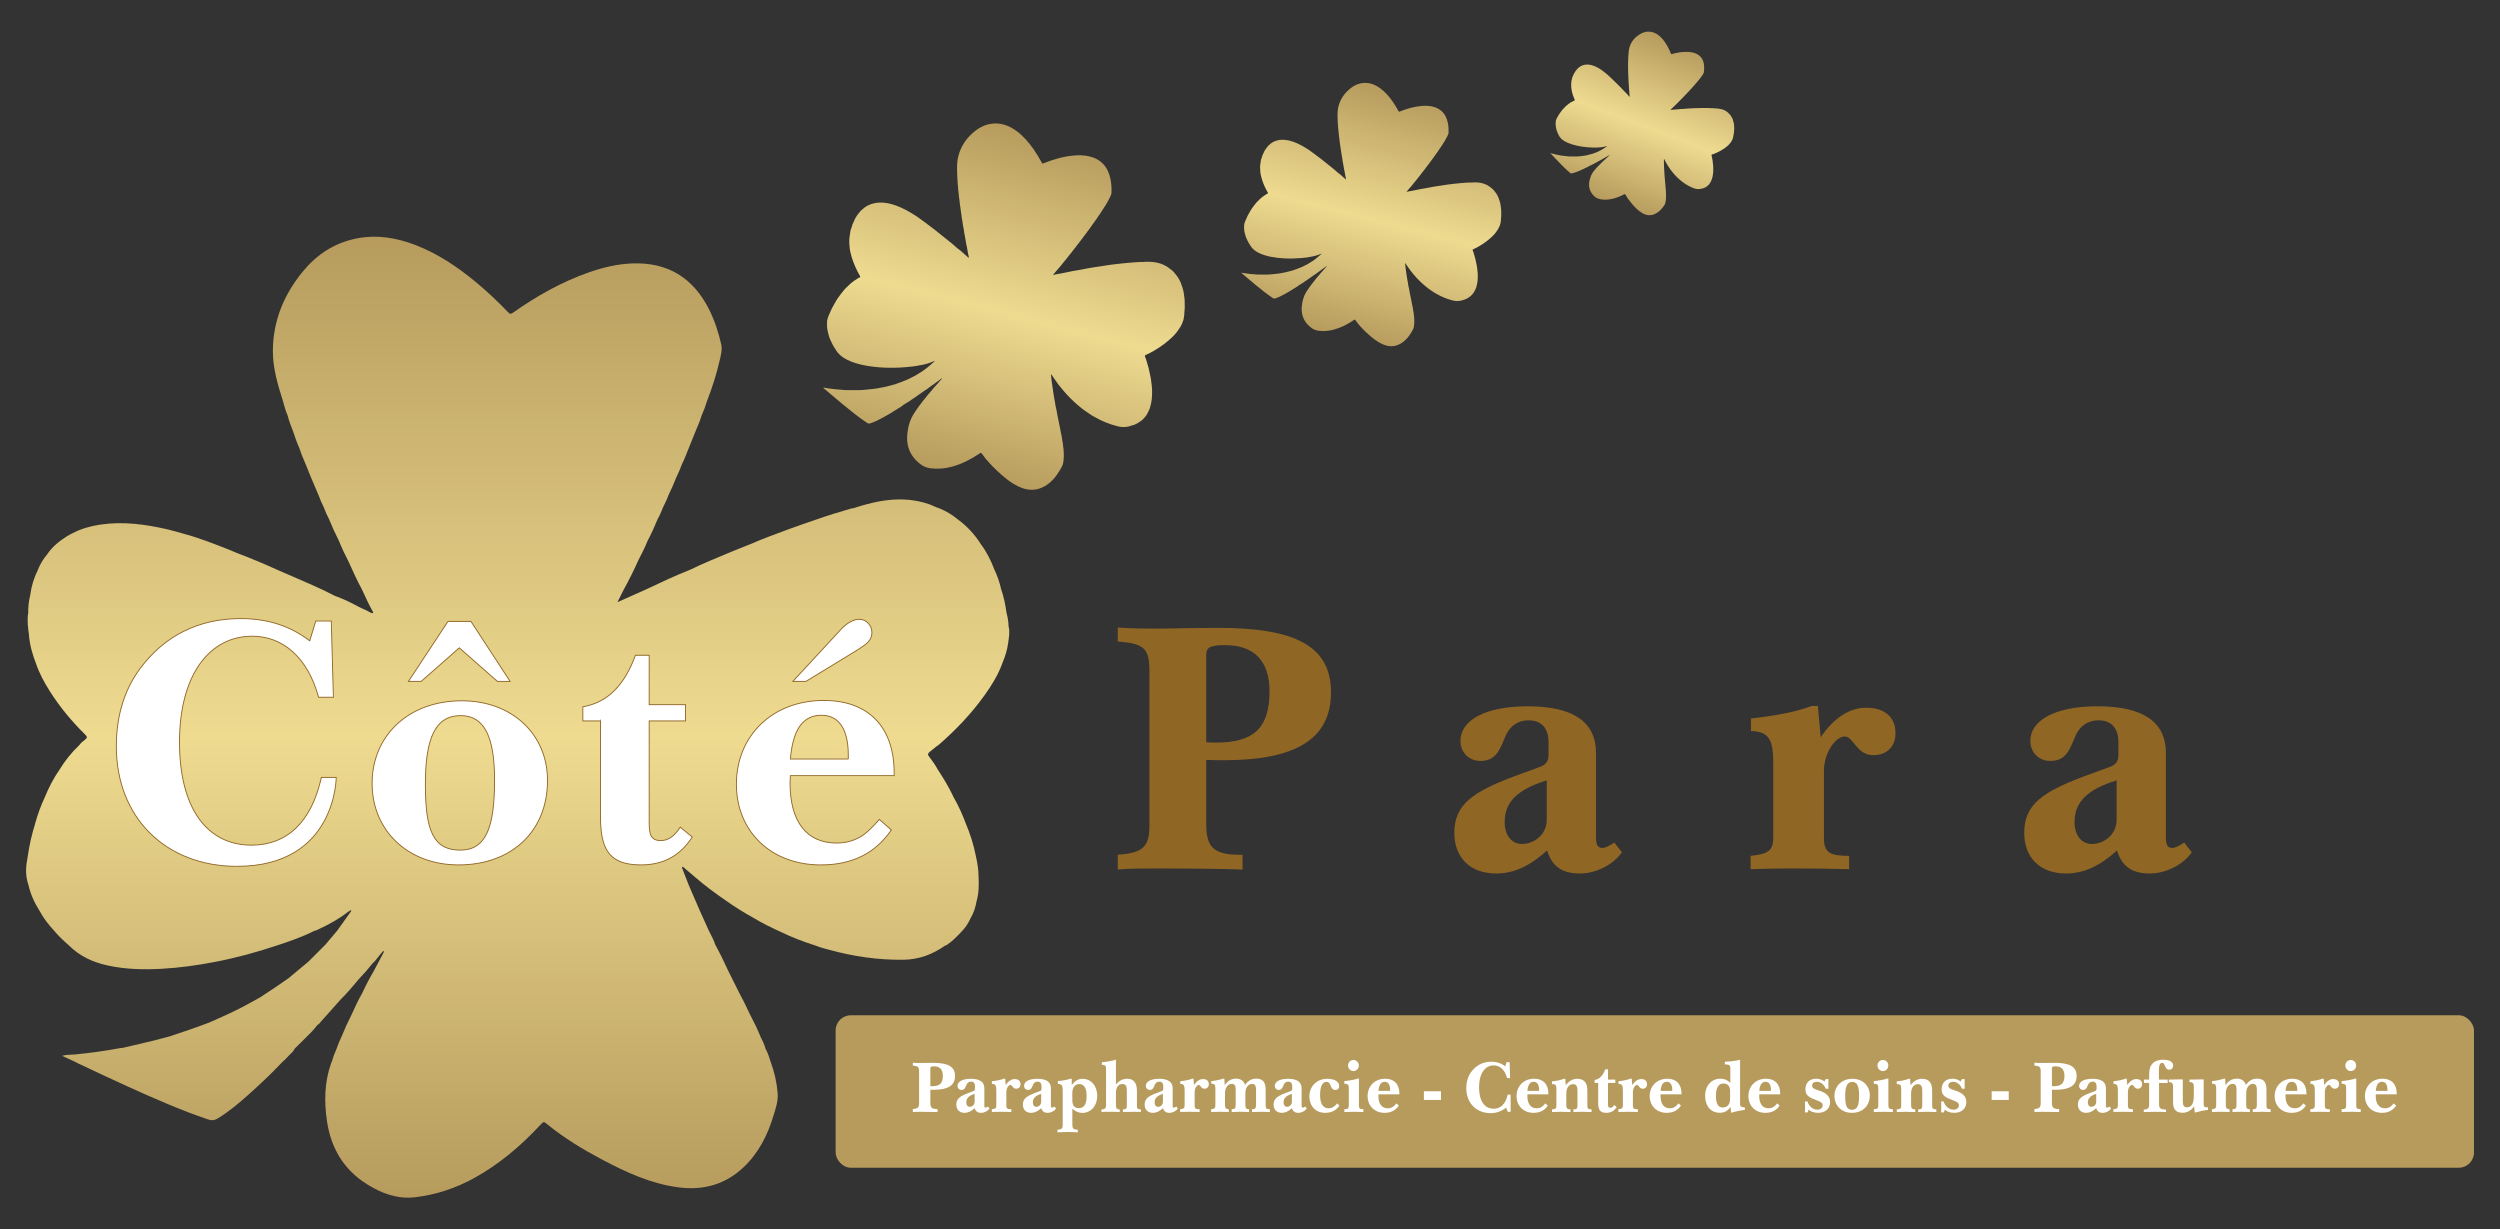 <?xml version="1.0" encoding="UTF-8"?> <svg xmlns="http://www.w3.org/2000/svg" xmlns:xlink="http://www.w3.org/1999/xlink" id="Layer_1" version="1.1" viewBox="0 0 1920 944"><rect x="0" y="0" width="1920" height="944" fill="#333333" stroke="none"/><!-- Generator: Adobe Illustrator 29.0.1, SVG Export Plug-In . SVG Version: 2.1.0 Build 192) --><defs><style> .st0 { fill: url(#Dégradé_sans_nom_281); } .st1 { fill: url(#Dégradé_sans_nom_282); } .st2 { fill: url(#Dégradé_sans_nom_283); } .st3 { fill: url(#Dégradé_sans_nom_112); } .st4, .st5 { fill: #fff; } .st5 { stroke: #906625; stroke-miterlimit: 10; stroke-width: .7px; } .st6 { fill: url(#Dégradé_sans_nom_28); } .st7 { fill: #906625; } </style><linearGradient id="Dégradé_sans_nom_28" data-name="Dégradé sans nom 28" x1="397.55" y1="919.72" x2="397.55" y2="181.78" gradientUnits="userSpaceOnUse"><stop offset="0" stop-color="#b69b5d"></stop><stop offset=".48" stop-color="#eedb90"></stop><stop offset="1" stop-color="#b69b5d"></stop></linearGradient><linearGradient id="Dégradé_sans_nom_281" data-name="Dégradé sans nom 28" x1="714.22" y1="388.84" x2="714.22" y2="95.63" gradientTransform="translate(217.88 -135.75) rotate(14.26) scale(.88 .92)" xlink:href="#Dégradé_sans_nom_28"></linearGradient><linearGradient id="Dégradé_sans_nom_282" data-name="Dégradé sans nom 28" x1="1002.79" y1="197.84" x2="1002.79" y2="-12.94" gradientTransform="translate(217.88 -135.75) rotate(14.26) scale(.88 .92)" xlink:href="#Dégradé_sans_nom_28"></linearGradient><linearGradient id="Dégradé_sans_nom_283" data-name="Dégradé sans nom 28" x1="1163.32" y1="14.04" x2="1163.32" y2="-132.07" gradientTransform="translate(283.04 -215.41) rotate(20.56) scale(.88 .92)" xlink:href="#Dégradé_sans_nom_28"></linearGradient><radialGradient id="Dégradé_sans_nom_112" data-name="Dégradé sans nom 112" cx="1270.87" cy="838.28" fx="1270.87" fy="838.28" r="446.78" gradientUnits="userSpaceOnUse"><stop offset="0" stop-color="#b69b5d"></stop><stop offset="1" stop-color="#b69b5d"></stop></radialGradient></defs><g><path class="st7" d="M858.46,656.46c19.33-1.38,24.3-6.08,24.3-22.37v-118.74c0-17.12-3.87-21.26-24.3-22.64v-10.77c11.32.83,21.54.83,30.1.83,11.6,0,27.34-.55,47.49-.55,58.27,0,86.15,13.81,86.15,49.43s-26.51,52.19-82.29,52.19c-4.14,0-8.84,0-13.53-.27v49.15c0,17.95,5.52,23.75,26.23,23.75h1.66v11.32c-16.57-.55-37.55-.83-63.51-.83-12.7,0-23.47,0-32.31.83v-11.32ZM933.85,570.31c29.27,0,41.14-11.32,41.14-39.49,0-23.19-11.87-35.35-33.96-35.35-11.05,0-14.64,1.38-14.64,7.46v67.1c2.49.28,4.97.28,7.46.28Z"></path><path class="st7" d="M1148.96,670.82c-19.88,0-32.03-12.15-32.03-31.2,0-21.82,14.36-31.48,45.84-43.35l19.61-7.18c4.69-1.66,6.9-4.14,6.9-9.39v-9.39c0-11.32-5.52-17.12-15.46-17.12-7.73,0-13.81,4.14-17.12,11.05-4.42,9.66-6.63,20.16-19.61,20.16-8.84,0-15.46-6.35-15.46-15.46,0-15.46,18.5-26.51,51.64-26.51,34.79,0,52.47,11.87,52.47,35.9v65.17c0,5.53,1.38,7.73,4.97,7.73,1.93,0,4.97-1.38,9.11-4.14l5.8,7.46c-6.9,9.94-20.44,16.29-32.03,16.29-13.81,0-21.54-5.25-25.4-17.67-13.25,11.87-25.4,17.67-39.21,17.67ZM1187.9,599.3c-22.09,6.9-32.31,16.29-32.31,32.03,0,10.49,5.52,16.84,13.25,16.84,9.39,0,19.05-7.18,19.05-18.51v-30.37Z"></path><path class="st7" d="M1344.46,657.29c13.53-1.38,17.4-3.86,17.4-14.36v-56.33c0-17.95-2.76-24.85-17.12-25.13v-9.66c19.61-2.21,35.35-5.25,46.67-9.66h4.69l2.21,24.02c10.22-15.18,22.64-22.64,34.79-22.64,14.36,0,22.64,7.18,22.64,19.61,0,10.22-6.63,16.84-17.12,16.84-12.7,0-15.19-14.36-21.81-14.36-7.18,0-16.02,12.71-16.02,26.23v51.92c0,11.32,4.97,13.53,19.33,13.53v10.22c-12.7-.28-25.96-.55-39.21-.55-8.28,0-20.16,0-36.45.55v-10.22Z"></path><path class="st7" d="M1586.63,670.82c-19.88,0-32.03-12.15-32.03-31.2,0-21.82,14.36-31.48,45.84-43.35l19.61-7.18c4.69-1.66,6.9-4.14,6.9-9.39v-9.39c0-11.32-5.52-17.12-15.46-17.12-7.73,0-13.81,4.14-17.12,11.05-4.42,9.66-6.63,20.16-19.61,20.16-8.84,0-15.46-6.35-15.46-15.46,0-15.46,18.5-26.51,51.64-26.51,34.79,0,52.47,11.87,52.47,35.9v65.17c0,5.53,1.38,7.73,4.97,7.73,1.93,0,4.97-1.38,9.11-4.14l5.8,7.46c-6.9,9.94-20.44,16.29-32.03,16.29-13.81,0-21.54-5.25-25.4-17.67-13.25,11.87-25.4,17.67-39.21,17.67ZM1625.57,599.3c-22.09,6.9-32.31,16.29-32.31,32.03,0,10.49,5.52,16.84,13.25,16.84,9.39,0,19.05-7.18,19.05-18.51v-30.37Z"></path></g><path class="st6" d="M774.56,480.98c-.02-3.54-.66-6.98-1.57-10.39-.82-6.22-2.11-12.33-4.16-18.26h0c-1.15-5.24-2.96-10.25-5.23-15.09h0c-2.64-6.91-5.91-13.48-10.37-19.42-4.61-7.27-10.32-13.54-17.27-18.64-4.44-3.64-9.24-6.71-14.62-8.8-2.79-.83-5.31-2.32-8.08-3.25-19.83-6.7-39.04-3.03-58.12,3.25-.34.01-.71-.04-1.03.05-9.47,2.71-18.88,5.59-28.16,8.89h0s0,0,0,0c-6.85,2.4-13.75,4.69-20.56,7.22-9.89,3.67-19.81,7.28-29.48,11.51h0c-5.14,2.06-10.31,4.05-15.41,6.2-10.03,4.24-20.16,8.26-29.95,13.07-11.51,4.56-22.72,9.8-33.89,15.11h0c-7.35,3.29-14.7,6.57-22.48,10.05,1.76-3.53,3.26-6.54,4.77-9.55,4.13-7.49,7.97-15.13,11.43-22.95,2.5-4.75,4.93-9.55,6.92-14.54h0c2.89-5.43,5.41-11.03,7.74-16.72h0c1.62-2.84,2.93-5.82,4.06-8.88h0c1.38-3.14,3.16-6.09,4.2-9.38h0c2.28-4.6,4.31-9.31,6.2-14.08h0c1.58-3.23,3.05-6.5,4.22-9.9h0c1.94-3.9,3.53-7.94,5.1-12h0c1.75-4.34,3.5-8.69,5.26-13.03,1.78-4.1,3.5-8.22,4.81-12.5,1.62-3.55,2.98-7.2,4.09-10.94h0c4.06-10.53,7.52-21.24,9.97-32.27.81-3.63,1.8-7.34.98-11.06-2.11-9.51-5.14-18.73-9.56-27.45-12.19-24-31.65-35.9-58.66-34.93-11.44.41-22.49,3.04-33.28,6.8-21.15,7.37-40.42,18.33-58.66,31.17-1.45,1.02-2.21.95-3.41-.31-7.92-8.3-16.24-16.2-25.1-23.5-14.01-11.54-28.93-21.63-45.97-28.2-14.76-5.69-29.92-8.27-45.67-5.09-16.69,3.37-30.17,12.16-40.89,25.14-14.66,17.77-23.13,38.11-23.17,61.32-.02,13.19,3.78,25.85,7.73,38.37,1.01,3.7,2.01,7.41,3.56,10.94,1.04,4.3,2.7,8.39,4.28,12.51h0c1.45,4.44,3.02,8.84,4.93,13.11,1.31,4.1,2.93,8.07,4.71,11.99,1.32,3.28,2.64,6.56,3.96,9.84h0c2.06,4.86,4.13,9.72,6.19,14.58,1.02,2.87,2.23,5.67,3.64,8.38,1.16,3.22,2.57,6.33,4.15,9.37h0c2.31,5.69,4.83,11.28,7.63,16.74,2.19,5.51,4.77,10.84,7.48,16.1h0c3.18,7.26,6.55,14.43,10.29,21.41h0c2.67,5.8,5.28,11.63,8.47,17.18h0c-.1,1.42-1.14.19-1.61.57h0c-3.08-2.03-6.62-3.12-9.85-4.88-5.73-3.11-11.59-6.02-17.78-8.16h0c-6.33-3.31-12.8-6.32-19.34-9.18-8.14-3.57-16.29-7.09-24.44-10.63-10.29-4.67-20.69-9.07-31.26-13.05-2.15-.9-4.29-1.85-6.46-2.7-11.61-4.54-23.19-9.15-35.26-12.35-3.86-1.06-7.7-2.25-11.6-3.15-17.14-3.95-34.41-6.37-52.03-3.73-7.47,1.12-14.66,3.14-21.37,6.68h0c-1.29.68-2.63,1.29-3.87,2.07-6.01,3.78-11.54,8.12-15.52,14.14h0c-3.07,3.6-5.46,7.62-7.16,12.04-3.01,6.07-4.99,12.46-5.78,19.2-.07.18-.1.34-.12.49-1.1,4.29-1.49,8.67-1.45,13.09h0c-.97,5.62-.24,11.19.54,16.75h0c.54,7.6,2.55,14.84,5.31,21.91h0c2.53,7.62,6.33,14.62,10.6,21.38,7.76,12.31,17.03,23.42,27.39,33.61,1.64,1.61,1.53,2.54-.19,3.79-1.68,1.22-3.27,2.57-4.49,4.29-5.89,5.57-10.92,11.84-15.13,18.76h0c-4.66,6.67-8.31,13.88-11.4,21.38-2.98,6.4-5.39,13-7.25,19.81h0c-2.6,8.35-4.56,16.86-5.77,25.52-1.42,7.16-2.07,14.31.44,21.39,1.64,7.34,4.66,14.08,8.7,20.39,2.94,5.59,6.81,10.5,11.08,15.11h0c3.44,4.2,7.39,7.89,11.49,11.43,8.36,8.39,18.68,13.02,30.07,15.44,13.58,2.89,27.32,3.24,41.14,2.46,13.61-.77,27.06-2.64,40.43-5.19,16.42-3.14,32.52-7.5,48.37-12.82,9.79-3.23,19.54-6.57,28.73-11.31h0c1.02.06,1.81-.53,2.67-.92,8.25-3.82,16.19-8.16,23.33-13.85h0c.76.17,1.16-1.6,2.11-.4-3.61,5.05-7.21,10.09-10.82,15.14-3.05,3.62-6.1,7.23-9.15,10.85h0c-4.32,4.32-8.64,8.63-12.95,12.95h0c-5.05,4.21-10.1,8.42-15.15,12.64h0c-7.34,5.23-14.82,10.25-22.42,15.1h0c-2.57,1.41-5.16,2.8-7.72,4.24-10.11,5.69-20.72,10.33-31.32,14.99h0c-9.97,3.8-20.08,7.19-30.19,10.55h0c-3.99,1.05-7.97,2.17-11.98,3.14-8.04,1.94-16.09,3.79-24.14,5.67,0,0,0,0,0,0-.52.03-1.05,0-1.55.1-11.73,2.22-23.54,3.81-35.43,4.97-2.92.28-5.93-.06-9.31.98,3.8,1.76,7.15,3.32,10.51,4.88h0c.45.25.88.54,1.34.76,12.73,5.94,25.41,12.01,38.21,17.79,20.46,9.25,40.99,18.36,62.32,25.53,2.68.9,4.73.57,7.04-.83,8.27-5.04,15.7-11.17,22.89-17.59,9.2-8.21,18.21-16.61,26.65-25.61,1.54-1.49,3.21-2.88,4.6-4.51,1.65-1.94,3.96-3.33,4.96-5.83,2.76-2.74,5.53-5.47,8.29-8.21,3.26-3.22,6.57-6.39,9.27-10.12h0c1.06-.33,1.59-1.29,2.26-2.04,5.17-5.76,10.29-11.55,15.43-17.33,5.06-5.02,9.67-10.43,14.2-15.92,3.69-3.8,7.17-7.8,10.43-11.97h0c3.18-2.8,5.26-6.57,8.25-9.54.19.19.39.38.58.57h0s0,0,0,0c-2.66,5.02-5.33,10.03-7.99,15.05h0c-3.2,5.42-6.1,11-8.73,16.72-3,5.19-5.55,10.61-7.97,16.08h0c-2.89,5.62-5.51,11.36-7.86,17.22h0c-1.51,3.06-2.8,6.21-3.89,9.45h0c-1.47,3.2-2.67,6.5-3.65,9.88h0c-.2.48-.43.95-.6,1.44-5.16,14.62-5.36,29.65-3.07,44.73,3.14,20.63,13.08,37.17,31.07,48.28,11.12,6.87,22.93,11.31,36.46,9.74,16.19-1.87,31.27-6.93,45.48-14.75,19.3-10.62,35.81-24.72,50.75-40.77,2.61-2.81,2.59-2.74,5.53-.36,12.92,10.5,27.1,19.08,41.76,26.86,18.68,9.91,37.82,18.73,59.09,21.46,18.94,2.43,35.85-2.26,49.88-15.6,11.52-10.95,18.37-24.69,22.89-39.68,1.67-5.54,3.64-11.08,3.14-17.03-.68-8.16-2.41-16.1-5.26-23.79-1.12-3.56-2.18-7.15-4.07-10.41-.74-3.16-2.22-6.01-3.68-8.87-2.41-6.08-5.32-11.93-8.37-17.72-2.55-5.67-5.39-11.2-8.32-16.69-2.7-5.41-5.41-10.81-8.11-16.22h0c-3.15-6.86-6.4-13.68-10.07-20.28h0c-1.14-3.68-3.04-7.01-4.76-10.43h0c-2.28-5.04-4.56-10.07-6.84-15.11h0c-2.94-6.78-5.87-13.56-8.81-20.35h0c-1.75-4.49-3.49-8.99-5.24-13.48.22-.22.44-.43.66-.65h0s0,0,0,0c3.11,2.64,6.21,5.27,9.32,7.91,7.59,6.61,15.67,12.58,23.98,18.26,6.71,4.74,13.65,9.1,20.84,13.06,6.72,4.07,13.77,7.51,20.92,10.76,8.71,4.29,17.78,7.71,27.02,10.65,3.34,1.39,6.85,2.22,10.32,3.18,18.65,5.15,37.59,7.88,56.99,7.67,12.07-.13,22.61-4.19,32.3-11.02h0c.69.12,1.11-.39,1.6-.72,3.94-2.67,7.22-6.07,10.47-9.5h0c3.05-3.09,5.47-6.62,7.24-10.58h0c2.51-4.16,3.88-8.73,4.72-13.48h0c1.8-6.17,1.72-12.49,1.45-18.82h0c-.07-5.3-.92-10.49-2.1-15.64h0c-1.68-8.62-4.31-16.95-7.76-25.03h0c-2.51-6.88-5.6-13.49-9.2-19.86h0c-3.46-7.46-7.69-14.47-12.2-21.32-1.94-3.57-4.27-6.9-6.76-10.08-1.43-1.84-.64-2.7.69-3.77,1.87-1.49,3.71-3,5.57-4.5h0s0,0,0,0c.23-.11.5-.17.69-.33,13.29-11.52,25.41-24.14,35.65-38.46,5.5-7.69,10.52-15.71,13.71-24.7,2.11-5.04,3.78-10.21,4.47-15.64.53-4.18,1.42-8.37.3-12.6Z"></path><path class="st0" d="M909.21,243.69c.31-1.26.4-2.53.4-3.82.28-2.27.39-4.55.23-6.83h0c.08-1.96-.08-3.89-.42-5.8h0c-.27-2.68-.8-5.29-1.78-7.78-.91-2.98-2.29-5.69-4.2-8.1-1.18-1.68-2.54-3.18-4.18-4.38-.88-.54-1.6-1.28-2.46-1.85-6.14-4.09-13.01-4.45-20.07-3.88-.12-.02-.24-.07-.35-.07-3.47.14-6.93.35-10.38.71h0s0,0,0,0c-2.55.26-5.1.47-7.65.78-3.7.44-7.4.87-11.07,1.53h0c-1.93.29-3.87.54-5.8.87-3.8.63-7.61,1.18-11.37,2.04-4.33.62-8.61,1.51-12.89,2.42h0c-2.8.53-5.6,1.06-8.55,1.62.92-1.1,1.7-2.04,2.48-2.97,2.08-2.3,4.07-4.67,5.96-7.14,1.28-1.47,2.54-2.96,3.66-4.55h0c1.47-1.67,2.83-3.44,4.14-5.26h0c.81-.87,1.52-1.81,2.18-2.8h0c.75-.99,1.63-1.89,2.27-2.96h0c1.19-1.43,2.3-2.93,3.38-4.45h0c.83-1.01,1.62-2.04,2.33-3.14h0c1.01-1.21,1.92-2.51,2.81-3.81h0c.99-1.39,1.97-2.78,2.96-4.16.98-1.3,1.93-2.61,2.76-4.01.87-1.12,1.66-2.29,2.38-3.52h0c2.33-3.38,4.47-6.88,6.3-10.57.6-1.22,1.27-2.44,1.33-3.84.14-3.55-.06-7.08-.78-10.55-1.98-9.56-7.54-15.46-16.82-17.46-3.93-.84-7.93-.87-11.94-.47-7.86.78-15.4,3-22.77,5.97-.59.24-.84.15-1.13-.4-1.95-3.63-4.07-7.14-6.42-10.5-3.73-5.3-7.9-10.17-13.1-13.97-4.51-3.29-9.44-5.52-15.08-5.75-5.98-.25-11.36,1.7-16.18,5.37-6.59,5.03-11.31,11.5-13.41,19.73-1.2,4.67-1.04,9.49-.82,14.27,0,1.4.02,2.8.23,4.18-.03,1.61.16,3.21.33,4.8h0c.09,1.7.23,3.39.5,5.07.08,1.57.27,3.11.52,4.66.15,1.28.31,2.55.46,3.83h0c.26,1.9.53,3.8.79,5.7.09,1.11.25,2.2.48,3.28.11,1.24.3,2.47.57,3.68h0c.27,2.22.63,4.42,1.09,6.59.25,2.14.65,4.25,1.09,6.35h0c.43,2.85.93,5.68,1.57,8.48h0c.39,2.29.75,4.58,1.33,6.82h0c-.16.5-.4-.03-.6.06h0c-.87-.98-1.97-1.68-2.91-2.58-1.67-1.6-3.4-3.14-5.32-4.43h0c-1.86-1.72-3.79-3.35-5.75-4.93-2.45-1.97-4.91-3.92-7.36-5.88-3.08-2.54-6.22-5-9.46-7.33-.65-.51-1.29-1.03-1.95-1.51-3.54-2.61-7.07-5.25-10.89-7.43-1.22-.71-2.42-1.46-3.66-2.12-5.48-2.88-11.14-5.23-17.37-5.82-2.64-.25-5.27-.16-7.88.52h0c-.5.13-1.01.23-1.5.4-2.39.82-4.66,1.88-6.56,3.67h0c-1.37,1.01-2.54,2.23-3.52,3.65-1.57,1.89-2.82,3.98-3.69,6.3-.04.06-.07.11-.09.16-.76,1.43-1.29,2.94-1.67,4.51h0c-.84,1.91-1.09,3.94-1.32,5.98h0c-.5,2.74-.47,5.48-.17,8.22h0c.18,2.92.84,5.73,1.68,8.49,1.53,5.04,3.68,9.77,6.29,14.28.41.71.29,1.03-.41,1.32-.68.29-1.35.63-1.91,1.13-2.51,1.46-4.78,3.25-6.84,5.34h0c-2.19,1.96-4.08,4.2-5.81,6.59-1.59,2.01-3.01,4.14-4.25,6.39h0c-1.64,2.74-3.07,5.58-4.26,8.55-1.13,2.42-2,4.89-1.78,7.62-.1,2.74.32,5.39,1.12,7.98.5,2.24,1.37,4.31,2.41,6.31h0c.79,1.79,1.8,3.44,2.88,5.05,2.09,3.7,5.18,6.23,8.84,8.07,4.36,2.2,9,3.51,13.78,4.43,4.7.9,9.45,1.41,14.23,1.66,5.87.31,11.74.16,17.61-.36,3.62-.3,7.24-.64,10.8-1.52h0c.34.11.66-.03.99-.1,3.15-.64,6.25-1.49,9.19-2.89h0c.24.13.54-.47.75.04-1.68,1.48-3.36,2.95-5.05,4.43-1.36,1.02-2.73,2.03-4.09,3.05h0c-1.86,1.16-3.72,2.31-5.57,3.47h0c-2.1,1.06-4.2,2.11-6.29,3.17h0c-2.97,1.22-5.97,2.35-8.99,3.41h0c-1,.28-2.01.55-3.01.84-3.95,1.14-7.98,1.87-12.01,2.6h0c-3.73.48-7.48.81-11.23,1.13h0c-1.45.03-2.91.08-4.36.08-2.91,0-5.82-.05-8.73-.08h0c-.18-.03-.36-.09-.54-.1-4.19-.23-8.36-.69-12.5-1.3-1.02-.15-2.01-.54-3.26-.46,1.13.95,2.14,1.8,3.14,2.64h0c.13.13.25.27.39.39,3.8,3.21,7.56,6.45,11.4,9.61,6.13,5.05,12.29,10.05,18.91,14.44.83.55,1.56.61,2.47.31,3.27-1.07,6.35-2.6,9.37-4.25,3.87-2.11,7.69-4.31,11.38-6.77.66-.4,1.35-.74,1.97-1.2.74-.54,1.65-.84,2.21-1.64,1.19-.73,2.37-1.46,3.56-2.19,1.4-.86,2.81-1.7,4.07-2.79h0c.39-.02.66-.32.95-.53,2.28-1.59,4.54-3.2,6.81-4.81,2.17-1.34,4.23-2.86,6.27-4.41,1.6-1.03,3.14-2.14,4.63-3.34h0c1.34-.72,2.38-1.87,3.67-2.67.05.08.1.17.15.25h0s0,0,0,0c-1.36,1.55-2.72,3.09-4.07,4.64h0c-1.58,1.65-3.07,3.37-4.48,5.17-1.49,1.58-2.84,3.28-4.16,5.01h0c-1.49,1.74-2.9,3.55-4.23,5.42h0c-.79.95-1.51,1.96-2.18,3.01h0c-.79,1.01-1.49,2.07-2.13,3.19h0c-.11.15-.23.3-.33.46-3.07,4.74-4.5,10.05-5.07,15.58-.79,7.58,1.1,14.3,6.22,19.8,3.17,3.4,6.78,5.99,11.53,6.61,5.68.74,11.26.25,16.8-1.29,7.52-2.09,14.41-5.66,20.94-10.06,1.14-.77,1.13-.75,1.91.35,3.45,4.84,7.5,9.11,11.79,13.13,5.46,5.13,11.18,9.91,18.17,12.72,6.23,2.5,12.4,2.3,18.38-1.21,4.91-2.88,8.47-7.16,11.36-12.08,1.07-1.82,2.24-3.61,2.6-5.76.5-2.95.63-5.92.35-8.89-.06-1.36-.1-2.72-.45-4.04.03-1.18-.21-2.32-.45-3.46-.27-2.36-.74-4.69-1.25-7-.36-2.23-.82-4.44-1.33-6.63-.43-2.15-.87-4.3-1.3-6.45h0c-.45-2.71-.94-5.4-1.6-8.06h0c-.06-1.4-.4-2.75-.68-4.11h0c-.32-1.98-.64-3.96-.97-5.95h0c-.39-2.66-.78-5.32-1.16-7.97h0c-.19-1.74-.38-3.49-.57-5.23.09-.06.19-.11.28-.17h0s0,0,0,0c.82,1.2,1.64,2.41,2.46,3.61,1.99,3,4.2,5.81,6.52,8.54,1.86,2.26,3.82,4.41,5.91,6.43,1.92,2.02,4.01,3.85,6.15,5.62,2.58,2.28,5.35,4.27,8.24,6.11,1.01.78,2.13,1.38,3.22,2.02,5.88,3.44,12.08,6.05,18.7,7.65,4.12,1,8.07.47,11.98-1.11h0c.23.1.41-.04.61-.12,1.58-.6,3-1.53,4.42-2.46h0c1.32-.83,2.46-1.87,3.42-3.12h0c1.23-1.26,2.11-2.76,2.82-4.37h0c1.17-2.03,1.71-4.28,2.19-6.54h0c.45-1.88.63-3.8.7-5.72h0c.21-3.2.06-6.38-.39-9.54h0c-.23-2.65-.69-5.26-1.34-7.83h0c-.5-2.94-1.31-5.79-2.23-8.61-.34-1.43-.83-2.82-1.39-4.16-.32-.77.03-1.01.58-1.27.77-.37,1.53-.74,2.3-1.11h0s0,0,0,0c.09-.02.19-.02.26-.06,5.56-2.93,10.82-6.35,15.6-10.55,2.56-2.25,4.99-4.66,6.89-7.57,1.17-1.6,2.21-3.29,2.93-5.16.56-1.44,1.24-2.85,1.24-4.44Z"></path><path class="st1" d="M1152.47,170.71c.23-.9.29-1.82.29-2.74.2-1.63.28-3.27.17-4.91h0c.06-1.41-.06-2.79-.3-4.17h0c-.2-1.92-.57-3.8-1.28-5.59-.66-2.14-1.65-4.09-3.02-5.82-.85-1.2-1.83-2.28-3.01-3.15-.63-.39-1.15-.92-1.77-1.33-4.42-2.94-9.35-3.2-14.43-2.79-.08-.02-.17-.05-.25-.05-2.49.1-4.98.25-7.47.51h0s0,0,0,0c-1.83.18-3.67.34-5.5.56-2.66.32-5.32.62-7.96,1.1h0c-1.39.21-2.78.39-4.17.62-2.73.46-5.47.85-8.17,1.47-3.11.45-6.19,1.08-9.27,1.74h0c-2.01.38-4.02.76-6.15,1.16.66-.79,1.22-1.46,1.78-2.14,1.5-1.65,2.93-3.36,4.28-5.14.92-1.06,1.82-2.13,2.63-3.27h0c1.06-1.2,2.04-2.47,2.98-3.78h0c.58-.62,1.09-1.3,1.57-2.01h0c.54-.71,1.17-1.36,1.63-2.13h0c.86-1.03,1.66-2.1,2.43-3.2h0c.59-.72,1.17-1.47,1.67-2.26h0c.73-.87,1.38-1.8,2.02-2.74h0c.71-1,1.42-2,2.13-2.99.7-.93,1.39-1.88,1.99-2.89.63-.8,1.2-1.65,1.71-2.53h0c1.68-2.43,3.22-4.94,4.53-7.6.43-.88.92-1.76.96-2.76.1-2.55-.04-5.09-.56-7.59-1.43-6.87-5.42-11.11-12.09-12.55-2.83-.61-5.7-.62-8.58-.34-5.65.56-11.07,2.16-16.37,4.29-.42.17-.6.1-.81-.29-1.4-2.61-2.92-5.14-4.62-7.55-2.68-3.81-5.68-7.31-9.42-10.04-3.24-2.37-6.78-3.97-10.84-4.14-4.3-.18-8.17,1.22-11.63,3.86-4.74,3.61-8.13,8.27-9.64,14.18-.86,3.36-.75,6.82-.59,10.26,0,1.01.01,2.01.16,3.01-.02,1.16.12,2.31.24,3.45h0c.07,1.22.17,2.44.36,3.65.05,1.13.19,2.24.37,3.35.11.92.22,1.83.33,2.75h0c.19,1.37.38,2.73.57,4.1.06.8.18,1.58.35,2.36.08.89.22,1.77.41,2.64h0c.2,1.59.45,3.17.78,4.74.18,1.54.46,3.06.79,4.57h0c.31,2.05.67,4.08,1.13,6.09h0c.28,1.64.54,3.29.96,4.9h0c-.12.36-.29-.02-.43.04h0c-.62-.71-1.42-1.21-2.09-1.86-1.2-1.15-2.45-2.25-3.82-3.18h0c-1.33-1.24-2.72-2.41-4.14-3.54-1.76-1.42-3.53-2.82-5.29-4.23-2.21-1.83-4.47-3.6-6.8-5.27-.47-.36-.93-.74-1.4-1.09-2.55-1.88-5.08-3.77-7.83-5.34-.88-.51-1.74-1.05-2.63-1.52-3.94-2.07-8.01-3.76-12.49-4.19-1.9-.18-3.79-.11-5.66.37h0c-.36.09-.73.17-1.08.29-1.72.59-3.35,1.35-4.71,2.64h0c-.99.73-1.83,1.6-2.53,2.62-1.13,1.36-2.03,2.86-2.66,4.53-.03.04-.05.08-.06.12-.55,1.03-.93,2.12-1.2,3.25h0c-.6,1.37-.78,2.83-.95,4.3h0c-.36,1.97-.34,3.94-.12,5.91h0c.13,2.1.6,4.12,1.21,6.11,1.1,3.62,2.65,7.03,4.52,10.27.3.51.21.74-.29.95-.49.21-.97.45-1.38.81-1.8,1.05-3.44,2.34-4.92,3.84h0c-1.57,1.41-2.93,3.02-4.17,4.74-1.14,1.44-2.16,2.98-3.06,4.6h0c-1.18,1.97-2.21,4.01-3.06,6.14-.81,1.74-1.43,3.52-1.28,5.48-.08,1.97.23,3.88.81,5.74.36,1.61.99,3.1,1.73,4.54h0c.57,1.28,1.3,2.47,2.07,3.63,1.5,2.66,3.73,4.48,6.36,5.8,3.14,1.58,6.47,2.53,9.91,3.18,3.38.65,6.79,1.01,10.23,1.19,4.22.22,8.44.11,12.66-.26,2.6-.21,5.21-.46,7.76-1.1h0c.24.08.48-.02.71-.07,2.27-.46,4.49-1.07,6.6-2.08h0c.18.09.39-.33.54.03-1.21,1.06-2.42,2.12-3.63,3.18-.98.73-1.96,1.46-2.94,2.19h0c-1.34.83-2.67,1.66-4.01,2.49h0c-1.51.76-3.02,1.52-4.53,2.28h0c-2.13.88-4.29,1.69-6.46,2.45h0c-.72.2-1.44.39-2.16.6-2.84.82-5.74,1.34-8.63,1.87h0c-2.68.35-5.38.58-8.07.81h0c-1.04.02-2.09.06-3.13.05-2.09,0-4.18-.04-6.27-.06h0c-.13-.02-.26-.07-.39-.07-3.01-.16-6.01-.49-8.99-.94-.73-.11-1.45-.39-2.34-.33.82.69,1.54,1.29,2.25,1.9h0c.09.09.18.19.28.28,2.73,2.31,5.44,4.64,8.19,6.91,4.41,3.63,8.84,7.23,13.59,10.38.6.4,1.12.44,1.78.23,2.35-.77,4.56-1.87,6.74-3.06,2.78-1.52,5.53-3.1,8.18-4.87.47-.28.97-.53,1.42-.86.53-.39,1.19-.6,1.59-1.18.85-.53,1.71-1.05,2.56-1.58,1.01-.62,2.02-1.22,2.92-2h0c.28-.02.47-.23.69-.38,1.64-1.15,3.27-2.3,4.9-3.46,1.56-.96,3.04-2.05,4.5-3.17,1.15-.74,2.26-1.54,3.33-2.4h0c.96-.52,1.71-1.35,2.64-1.92.04.06.07.12.11.18h0s0,0,0,0c-.98,1.11-1.95,2.22-2.93,3.34h0c-1.13,1.18-2.2,2.42-3.22,3.72-1.07,1.14-2.04,2.36-2.99,3.6h0c-1.07,1.25-2.08,2.55-3.04,3.9h0c-.57.69-1.09,1.41-1.56,2.16h0c-.57.72-1.07,1.49-1.53,2.29h0c-.08.11-.17.22-.24.33-2.21,3.4-3.23,7.22-3.65,11.2-.57,5.45.79,10.28,4.47,14.23,2.28,2.44,4.88,4.31,8.29,4.75,4.08.53,8.1.18,12.08-.93,5.41-1.5,10.36-4.07,15.05-7.23.82-.55.81-.54,1.38.25,2.48,3.48,5.39,6.55,8.48,9.44,3.93,3.69,8.04,7.12,13.06,9.14,4.48,1.8,8.92,1.65,13.21-.87,3.53-2.07,6.09-5.15,8.17-8.69.77-1.31,1.61-2.6,1.87-4.14.36-2.12.45-4.25.25-6.39-.04-.98-.07-1.96-.32-2.9.02-.85-.15-1.67-.33-2.49-.2-1.7-.53-3.37-.9-5.03-.26-1.6-.59-3.19-.95-4.77-.31-1.55-.62-3.09-.93-4.64h0c-.33-1.94-.68-3.88-1.15-5.79h0c-.04-1.01-.29-1.98-.49-2.95h0c-.23-1.42-.46-2.85-.7-4.27h0c-.28-1.91-.56-3.82-.84-5.73h0c-.14-1.25-.27-2.51-.41-3.76.07-.04.14-.08.2-.12h0s0,0,0,0c.59.86,1.18,1.73,1.77,2.59,1.43,2.16,3.02,4.18,4.68,6.14,1.33,1.62,2.75,3.17,4.25,4.62,1.38,1.45,2.88,2.77,4.42,4.04,1.85,1.64,3.85,3.07,5.92,4.39.73.56,1.53.99,2.32,1.45,4.23,2.47,8.69,4.35,13.45,5.5,2.96.72,5.8.34,8.61-.8h0c.16.07.3-.03.44-.08,1.14-.43,2.16-1.1,3.18-1.77h0c.95-.6,1.77-1.35,2.46-2.25h0c.88-.9,1.51-1.98,2.03-3.14h0c.84-1.46,1.23-3.07,1.57-4.7h0c.33-1.35.45-2.73.5-4.11h0c.15-2.3.04-4.59-.28-6.86h0c-.17-1.91-.5-3.78-.96-5.63h0c-.36-2.11-.95-4.16-1.6-6.19-.24-1.03-.6-2.02-1-2.99-.23-.56.02-.73.41-.92.55-.26,1.1-.53,1.65-.8h0s0,0,0,0c.06-.01.13-.01.19-.04,4-2.11,7.78-4.57,11.21-7.58,1.84-1.62,3.59-3.35,4.95-5.44.84-1.15,1.59-2.37,2.11-3.71.4-1.03.89-2.05.89-3.19Z"></path><path class="st2" d="M1330.85,106.01c.22-.6.34-1.23.41-1.87.26-1.11.44-2.23.49-3.37h0c.15-.96.17-1.93.11-2.9h0c.01-1.34-.11-2.66-.46-3.95-.29-1.52-.82-2.94-1.64-4.24-.49-.89-1.08-1.71-1.83-2.4-.4-.31-.72-.72-1.12-1.05-2.82-2.36-6.2-2.91-9.73-3.02-.06-.02-.11-.05-.17-.05-1.72-.12-3.45-.21-5.18-.21h0s0,0,0,0c-1.28-.01-2.55-.04-3.83-.03-1.85.02-3.71.03-5.57.15h0c-.97.04-1.95.06-2.92.11-1.91.11-3.83.17-5.74.39-2.18.07-4.35.28-6.52.5h0c-1.41.11-2.83.22-4.32.33.51-.49.95-.92,1.39-1.34,1.16-1.02,2.27-2.09,3.34-3.21.71-.66,1.42-1.33,2.06-2.06h0c.82-.75,1.59-1.55,2.34-2.38h0c.45-.38.85-.81,1.23-1.27h0c.43-.45.91-.84,1.29-1.34h0c.67-.64,1.3-1.32,1.92-2.02h0c.46-.45.92-.92,1.33-1.43h0c.57-.55,1.09-1.14,1.6-1.73h0c.56-.63,1.13-1.27,1.69-1.9.55-.59,1.1-1.19,1.59-1.84.49-.51.95-1.04,1.37-1.61h0c1.34-1.55,2.59-3.16,3.7-4.89.36-.57.76-1.14.87-1.83.26-1.75.36-3.51.19-5.27-.46-4.84-2.89-8.07-7.37-9.56-1.9-.63-3.88-.86-5.89-.89-3.94-.04-7.79.64-11.6,1.71-.3.09-.42.03-.54-.26-.77-1.9-1.62-3.76-2.61-5.55-1.56-2.83-3.36-5.47-5.73-7.64-2.05-1.88-4.37-3.25-7.16-3.67-2.95-.45-5.72.22-8.31,1.78-3.54,2.13-6.23,5.08-7.72,9.04-.85,2.25-1.04,4.64-1.19,7.02-.07.69-.14,1.39-.12,2.08-.1.8-.09,1.6-.1,2.4h0c-.05.85-.07,1.69-.03,2.54-.05.78-.04,1.56,0,2.33,0,.64.01,1.28.02,1.92h0c.03.96.05,1.91.08,2.87-.02.55,0,1.1.06,1.65-.02.62.02,1.24.08,1.85h0c.01,1.11.07,2.22.18,3.33,0,1.07.09,2.14.2,3.21h0c.06,1.43.15,2.86.32,4.29h0c.07,1.15.12,2.31.29,3.45h0c-.11.24-.2-.04-.3,0h0c-.37-.53-.88-.94-1.3-1.44-.74-.88-1.51-1.74-2.39-2.48h0c-.83-.95-1.69-1.86-2.58-2.76-1.1-1.11-2.22-2.21-3.32-3.31-1.39-1.43-2.81-2.82-4.29-4.15-.29-.29-.58-.58-.89-.86-1.61-1.49-3.21-2.99-4.99-4.27-.57-.42-1.12-.86-1.7-1.25-2.56-1.73-5.23-3.2-8.28-3.83-1.29-.27-2.6-.37-3.93-.17h0c-.26.04-.51.06-.77.12-1.23.28-2.41.68-3.45,1.46h0c-.73.43-1.38.96-1.94,1.61-.88.85-1.61,1.82-2.17,2.92-.02.03-.04.05-.05.08-.45.67-.8,1.39-1.08,2.14h0c-.52.9-.75,1.89-.98,2.89h0c-.4,1.33-.53,2.69-.53,4.06h0c-.07,1.46.1,2.88.37,4.3.48,2.58,1.29,5.04,2.34,7.42.17.38.09.53-.27.63-.35.1-.7.24-1.01.46-1.32.59-2.55,1.35-3.68,2.27h0c-1.19.85-2.25,1.86-3.24,2.95-.9.91-1.72,1.89-2.46,2.93h0c-.96,1.27-1.83,2.6-2.58,4-.69,1.13-1.26,2.31-1.3,3.68-.2,1.35-.14,2.69.12,4.01.12,1.13.44,2.21.85,3.26h0c.3.93.71,1.8,1.15,2.66.83,1.94,2.23,3.37,3.94,4.48,2.04,1.33,4.27,2.23,6.58,2.95,2.28.7,4.6,1.21,6.96,1.6,2.89.47,5.81.72,8.74.78,1.81.05,3.62.08,5.43-.16h0c.16.07.33.02.5,0,1.6-.14,3.18-.4,4.71-.93h0c.11.08.29-.2.37.06-.91.64-1.83,1.28-2.74,1.92-.73.43-1.46.86-2.19,1.29h0c-.98.47-1.97.94-2.95,1.41h0c-1.1.41-2.19.82-3.29,1.22h0c-1.54.44-3.08.84-4.64,1.2h0c-.51.08-1.02.16-1.54.25-2.02.35-4.06.49-6.09.63h0c-1.88.04-3.75,0-5.62-.06h0c-.72-.07-1.44-.12-2.16-.2-1.44-.16-2.88-.34-4.32-.52h0c-.09-.03-.17-.06-.26-.08-2.06-.34-4.1-.8-6.12-1.33-.5-.13-.97-.38-1.59-.4.51.53.96,1.01,1.41,1.48h0c.06.07.11.15.17.21,1.7,1.8,3.39,3.61,5.12,5.38,2.76,2.84,5.54,5.65,8.58,8.18.38.32.74.39,1.21.29,1.68-.35,3.29-.94,4.88-1.59,2.03-.84,4.05-1.72,6-2.73.35-.16.71-.29,1.04-.49.4-.23.86-.33,1.18-.69.63-.3,1.26-.59,1.88-.89.74-.35,1.49-.69,2.17-1.16h0c.2,0,.34-.12.5-.21,1.21-.66,2.43-1.34,3.64-2.01,1.15-.54,2.25-1.18,3.34-1.84.85-.42,1.67-.89,2.47-1.4h0c.7-.28,1.28-.8,1.96-1.12.02.04.04.09.06.13h0s0,0,0,0c-.76.69-1.51,1.38-2.27,2.08h0c-.87.73-1.7,1.5-2.5,2.32-.82.7-1.59,1.47-2.34,2.25h0c-.83.78-1.63,1.6-2.39,2.45h0c-.44.43-.86.89-1.24,1.37h0c-.45.46-.85.95-1.23,1.46h0c-.06.07-.13.14-.19.21-1.78,2.18-2.78,4.73-3.36,7.44-.81,3.71-.24,7.14,2,10.15,1.38,1.86,3.03,3.34,5.35,3.9,2.77.67,5.57.74,8.39.28,3.84-.63,7.45-2.02,10.92-3.84.61-.32.6-.31.93.28,1.44,2.59,3.22,4.92,5.12,7.15,2.43,2.84,5,5.52,8.31,7.29,2.95,1.58,6.02,1.82,9.17.4,2.59-1.16,4.59-3.08,6.29-5.36.63-.84,1.3-1.67,1.6-2.71.41-1.43.64-2.9.66-4.38.04-.68.1-1.35,0-2.03.08-.58.02-1.16-.04-1.74,0-1.19-.11-2.36-.24-3.54-.06-1.12-.17-2.24-.29-3.36-.1-1.09-.19-2.18-.29-3.27h0c-.08-1.36-.17-2.73-.35-4.08h0c.05-.7-.05-1.38-.11-2.07h0c-.05-1-.1-2-.15-3h0c-.05-1.34-.09-2.67-.14-4.01h0c0-.87,0-1.75,0-2.62.05-.02.1-.05.15-.07h0s0,0,0,0c.34.64.68,1.28,1.02,1.92.82,1.59,1.76,3.11,2.76,4.59.8,1.22,1.65,2.39,2.58,3.51.84,1.11,1.78,2.13,2.74,3.12,1.15,1.27,2.42,2.41,3.75,3.48.46.44.98.8,1.49,1.18,2.72,2.02,5.65,3.65,8.85,4.81,1.99.72,3.97.67,6,.1h0c.11.06.21,0,.31-.02.82-.21,1.57-.59,2.32-.98h0c.7-.34,1.32-.79,1.86-1.36h0c.68-.56,1.19-1.25,1.64-2.01h0c.69-.94,1.08-2.02,1.44-3.12h0c.33-.91.52-1.85.66-2.8h0c.28-1.57.38-3.16.33-4.75h0c.03-1.33-.05-2.65-.24-3.95h0c-.09-1.48-.33-2.94-.63-4.39-.09-.73-.26-1.44-.46-2.14-.12-.4.07-.5.35-.6.4-.14.8-.28,1.2-.43h0s0,0,0,0c.04,0,.09,0,.13-.01,2.91-1.15,5.71-2.56,8.3-4.37,1.39-.97,2.73-2.03,3.83-3.37.67-.73,1.27-1.51,1.73-2.39.35-.68.77-1.34.86-2.13Z"></path><g><path class="st5" d="M182.05,665.35c-55.03,0-92.71-37.68-92.71-92.16,0-23.04,5.97-43.1,18.16-59.63,18.71-25.21,45-38.49,77.25-38.49,20.87,0,38.22,5.69,53.13,17.07l4.61-15.18h11.93l1.63,58.55h-11.39c-8.13-30.09-27.11-46.9-50.96-46.9-33.07,0-55.84,30.09-55.84,81.32s21.41,79.15,55.3,79.15c27.38,0,46.08-17.89,53.67-52.05h11.39s0,68.31-76.17,68.31Z"></path><path class="st5" d="M354.62,538.21c38.76,0,65.87,25.75,65.87,61.26,0,38.76-27.38,64.79-68.31,64.79-38.76,0-66.41-26.29-66.41-62.62s27.65-63.43,68.85-63.43ZM344.05,477.22h17.62l30.09,46.08h-9.76l-29.27-25.75-29.27,25.75h-9.76l30.36-46.08ZM353.54,652.88c19.52,0,26.29-17.08,26.29-53.67,0-33.34-7.86-49.61-26.02-49.61-19.25,0-27.11,16.81-27.11,52.59s5.96,50.69,26.84,50.69Z"></path><path class="st5" d="M461.17,553.66h-13.55v-10.84c20.06-3.53,32.26-17.62,40.39-39.58h10.57v37.95h27.92v12.47h-27.92v78.07c0,9.21,1.35,13.82,8.94,13.82,5.69,0,10.3-3.25,14.91-10.3l9.22,7.59c-9.22,14.37-22.23,21.41-39.31,21.41-24.12,0-31.17-11.38-31.17-37.14v-73.46Z"></path><path class="st5" d="M684.54,637.43c-12.47,18.16-30.36,26.83-54.21,26.83-38.22,0-64.78-25.75-64.78-62.07s26.84-64.24,67.22-64.24c33.88,0,53.94,20.06,53.94,55.57v2.17h-79.69c0,1.9-.27,3.79-.27,5.42,0,30.36,13.01,46.35,35.78,46.35,7.32,0,13.82-1.9,19.79-5.69,3.25-2.17,7.59-6.23,13.01-12.47l9.22,8.13ZM651.47,582.94v-3.26c0-19.79-7.32-30.36-20.6-30.36-14.37,0-21.96,11.11-23.85,33.62h44.46ZM645.5,483.73c4.88-5.42,10.3-8.14,14.37-8.14,5.42,0,9.76,4.61,9.76,10.3s-3.79,8.67-11.11,13.28l-39.58,24.13h-10.03l36.59-39.57Z"></path></g><rect class="st3" x="641.75" y="779.73" width="1258.25" height="117.09" rx="11.67" ry="11.67"></rect><g><path class="st4" d="M701.06,851.73c3.83-.28,4.81-1.24,4.81-4.55v-24.18c0-3.49-.76-4.33-4.81-4.61v-2.2c2.24.17,4.26.17,5.96.17,2.3,0,5.41-.11,9.4-.11,11.53,0,17.05,2.81,17.05,10.07s-5.25,10.63-16.28,10.63c-.82,0-1.75,0-2.68-.06v10.01c0,3.66,1.09,4.84,5.19,4.84h.33v2.31c-3.28-.11-7.43-.17-12.57-.17-2.51,0-4.65,0-6.39.17v-2.31ZM715.98,834.19c5.79,0,8.14-2.31,8.14-8.04,0-4.73-2.35-7.2-6.72-7.2-2.19,0-2.9.28-2.9,1.52v13.67c.49.06.98.06,1.47.06Z"></path><path class="st4" d="M740.8,854.66c-3.93,0-6.34-2.47-6.34-6.35,0-4.45,2.84-6.41,9.07-8.83l3.88-1.46c.93-.34,1.36-.85,1.36-1.92v-1.91c0-2.31-1.09-3.49-3.06-3.49-1.53,0-2.73.85-3.39,2.25-.87,1.97-1.31,4.11-3.88,4.11-1.75,0-3.06-1.29-3.06-3.15,0-3.15,3.66-5.4,10.22-5.4,6.88,0,10.38,2.42,10.38,7.31v13.27c0,1.13.27,1.58.99,1.58.38,0,.98-.28,1.8-.85l1.15,1.52c-1.36,2.02-4.04,3.32-6.34,3.32-2.73,0-4.26-1.07-5.03-3.6-2.62,2.42-5.03,3.6-7.76,3.6ZM748.5,840.09c-4.37,1.4-6.39,3.32-6.39,6.52,0,2.13,1.09,3.43,2.62,3.43,1.86,0,3.77-1.46,3.77-3.77v-6.19Z"></path><path class="st4" d="M761.73,851.9c2.68-.28,3.44-.79,3.44-2.93v-11.47c0-3.66-.54-5.06-3.39-5.12v-1.97c3.88-.45,6.99-1.07,9.23-1.97h.93l.44,4.89c2.02-3.09,4.48-4.61,6.89-4.61,2.84,0,4.48,1.46,4.48,3.99,0,2.08-1.31,3.43-3.39,3.43-2.52,0-3.01-2.92-4.32-2.92-1.42,0-3.17,2.59-3.17,5.34v10.58c0,2.31.98,2.76,3.83,2.76v2.08c-2.51-.06-5.14-.11-7.76-.11-1.64,0-3.99,0-7.21.11v-2.08Z"></path><path class="st4" d="M791.9,854.66c-3.93,0-6.34-2.47-6.34-6.35,0-4.45,2.84-6.41,9.07-8.83l3.88-1.46c.93-.34,1.37-.85,1.37-1.92v-1.91c0-2.31-1.09-3.49-3.06-3.49-1.53,0-2.73.85-3.39,2.25-.87,1.97-1.31,4.11-3.88,4.11-1.75,0-3.06-1.29-3.06-3.15,0-3.15,3.66-5.4,10.22-5.4,6.89,0,10.39,2.42,10.39,7.31v13.27c0,1.13.27,1.58.98,1.58.38,0,.99-.28,1.8-.85l1.15,1.52c-1.37,2.02-4.05,3.32-6.34,3.32-2.73,0-4.26-1.07-5.03-3.6-2.62,2.42-5.03,3.6-7.76,3.6ZM799.61,840.09c-4.37,1.4-6.39,3.32-6.39,6.52,0,2.13,1.09,3.43,2.62,3.43,1.86,0,3.77-1.46,3.77-3.77v-6.19Z"></path><path class="st4" d="M812.13,867.65c3.33-.28,4.04-.9,4.04-3.88v-25.31c0-4.33-.27-6.02-3.72-6.02v-2.19c3.61-.28,6.78-.85,9.62-1.74h1.04v4.78c2.51-3.26,5.08-4.78,8.36-4.78,6.39,0,11.2,5.4,11.2,13.11s-4.92,13.1-11.42,13.1c-2.9,0-5.25-1.07-7.7-3.26v11.87c0,3.37.6,4.11,4.21,4.33v1.97c-3-.17-5.68-.28-7.98-.28-1.15,0-3.72.11-7.65.28v-1.97ZM828.52,851.06c4.15,0,6.01-3.09,6.01-9.56,0-5.9-2.02-8.94-5.63-8.94-3.12,0-5.36,2.59-5.36,6.81v5.73c0,3.94,1.8,5.96,4.97,5.96Z"></path><path class="st4" d="M845.9,852.07c2.46,0,3.55-.9,3.55-3.32v-27.56c0-2.65-.44-3.32-3.22-3.38v-1.97c4.37-.45,7.98-1.13,10.82-1.97v19.01c2.4-2.93,5.3-4.39,8.58-4.39,5.03,0,7.54,3.15,7.54,9.45v11.81c0,1.8.55,2.08,3.06,2.31v1.91c-2.24-.11-3.99-.11-5.25-.11-2.13,0-4.97.06-8.63.17v-1.97c2.95-.22,3.06-.84,3.06-3.43v-10.69c0-3.54-.55-5.4-3.55-5.4-2.79,0-4.81,2.42-4.81,6.75v8.77c0,2.98.38,3.94,2.9,3.99v1.97c-2.02-.11-5.68-.17-10.87-.17-.82,0-1.91.06-3.17.11v-1.91Z"></path><path class="st4" d="M885.42,854.66c-3.93,0-6.34-2.47-6.34-6.35,0-4.45,2.84-6.41,9.07-8.83l3.88-1.46c.93-.34,1.36-.85,1.36-1.92v-1.91c0-2.31-1.09-3.49-3.06-3.49-1.53,0-2.73.85-3.39,2.25-.87,1.97-1.31,4.11-3.88,4.11-1.75,0-3.06-1.29-3.06-3.15,0-3.15,3.66-5.4,10.22-5.4,6.88,0,10.38,2.42,10.38,7.31v13.27c0,1.13.27,1.58.99,1.58.38,0,.98-.28,1.8-.85l1.15,1.52c-1.36,2.02-4.04,3.32-6.34,3.32-2.73,0-4.26-1.07-5.03-3.6-2.62,2.42-5.03,3.6-7.76,3.6ZM893.12,840.09c-4.37,1.4-6.39,3.32-6.39,6.52,0,2.13,1.09,3.43,2.62,3.43,1.86,0,3.77-1.46,3.77-3.77v-6.19Z"></path><path class="st4" d="M906.35,851.9c2.68-.28,3.44-.79,3.44-2.93v-11.47c0-3.66-.54-5.06-3.39-5.12v-1.97c3.88-.45,6.99-1.07,9.23-1.97h.93l.44,4.89c2.02-3.09,4.48-4.61,6.89-4.61,2.84,0,4.48,1.46,4.48,3.99,0,2.08-1.31,3.43-3.39,3.43-2.52,0-3.01-2.92-4.32-2.92-1.42,0-3.17,2.59-3.17,5.34v10.58c0,2.31.98,2.76,3.83,2.76v2.08c-2.51-.06-5.14-.11-7.76-.11-1.64,0-3.99,0-7.21.11v-2.08Z"></path><path class="st4" d="M930.18,851.9c2.84-.34,3.23-.9,3.23-3.49v-12.32c0-2.81-.38-3.77-3.17-3.82v-1.97c2.95-.28,6.06-.9,9.34-1.91h.71l.33,5.06c2.13-3.32,5.03-5.06,8.63-5.06s5.9,1.68,6.99,4.84c2.24-3.21,5.03-4.84,8.52-4.84,5.41,0,7.27,2.98,7.27,8.83v10.97c0,2.98.16,3.6,3.22,3.71v2.13c-2.13-.11-4.21-.17-6.34-.17-2.73,0-5.25.06-7.38.17v-2.08c2.51-.06,3.11-.85,3.11-3.77v-11.36c0-2.93-.87-4.39-3.01-4.39-3.06,0-5.19,2.87-5.19,7.37v8.21c0,2.93.33,3.83,2.84,3.88v2.13c-2.24-.11-4.37-.17-6.45-.17-2.57,0-4.86.06-6.89.17v-2.13c2.51-.06,3.06-.73,3.06-3.49v-11.87c0-2.81-.82-4.11-3.06-4.11-2.95,0-5.14,2.93-5.14,7.37v8.21c0,2.76.33,3.71,2.9,3.88v2.13c-2.24-.11-4.48-.17-6.83-.17-2.57,0-4.81.06-6.72.17v-2.13Z"></path><path class="st4" d="M984.45,854.66c-3.93,0-6.34-2.47-6.34-6.35,0-4.45,2.84-6.41,9.07-8.83l3.88-1.46c.93-.34,1.36-.85,1.36-1.92v-1.91c0-2.31-1.09-3.49-3.06-3.49-1.53,0-2.73.85-3.39,2.25-.87,1.97-1.31,4.11-3.88,4.11-1.75,0-3.06-1.29-3.06-3.15,0-3.15,3.66-5.4,10.22-5.4,6.88,0,10.38,2.42,10.38,7.31v13.27c0,1.13.27,1.58.99,1.58.38,0,.98-.28,1.8-.85l1.15,1.52c-1.36,2.02-4.04,3.32-6.34,3.32-2.73,0-4.26-1.07-5.03-3.6-2.62,2.42-5.03,3.6-7.76,3.6ZM992.16,840.09c-4.37,1.4-6.39,3.32-6.39,6.52,0,2.13,1.09,3.43,2.62,3.43,1.86,0,3.77-1.46,3.77-3.77v-6.19Z"></path><path class="st4" d="M1028.67,849.15c-2.51,3.66-6.23,5.51-10.93,5.51-7.21,0-12.13-5.06-12.13-12.65s5.57-13.5,13.71-13.5c5.79,0,9.18,2.31,9.18,5.62,0,1.86-1.2,2.98-3,2.98-1.37,0-2.51-.84-3.22-2.47-.82-1.86-1.2-3.77-3.66-3.77-2.95,0-4.81,3.54-4.81,10.12s2.24,10.18,6.56,10.18c2.51,0,4.7-1.3,6.56-3.77l1.75,1.74Z"></path><path class="st4" d="M1032.44,851.9c2.95-.17,3.44-.67,3.44-2.98v-13.27c0-2.7-.66-3.26-3.44-3.38v-1.97c4.7-.51,8.2-1.18,10.39-1.97h.82v20.59c0,2.36.55,2.81,3.44,2.98v2.13c-3.5-.11-5.74-.17-6.83-.17-2.79,0-5.41.06-7.82.17v-2.13ZM1039.44,814.05c2.35,0,4.15,1.91,4.15,4.27s-1.86,4.27-4.15,4.27-4.15-1.91-4.15-4.27,1.8-4.27,4.15-4.27Z"></path><path class="st4" d="M1074.3,849.09c-2.51,3.77-6.12,5.57-10.93,5.57-7.7,0-13.06-5.34-13.06-12.88s5.41-13.33,13.55-13.33c6.83,0,10.88,4.16,10.88,11.53v.45h-16.07c0,.39-.06.79-.06,1.12,0,6.3,2.62,9.62,7.21,9.62,1.48,0,2.79-.4,3.99-1.18.66-.45,1.53-1.3,2.62-2.59l1.86,1.69ZM1067.64,837.79v-.67c0-4.11-1.47-6.3-4.15-6.3-2.9,0-4.43,2.3-4.81,6.97h8.96Z"></path><path class="st4" d="M1093.55,838.07h13.12v6.69h-13.12v-6.69Z"></path><path class="st4" d="M1160.16,840.71v13.16h-2.24l-1.2-3.2c-3.72,2.86-7.54,4.22-11.91,4.22-11.09,0-18.69-7.82-18.69-19.12,0-4.78,1.2-8.94,3.66-12.38,3.77-5.23,9.07-7.99,15.58-7.99,4.21,0,7.71,1.18,10.71,3.54l.93-3.15h2.4l.33,12.15h-2.29c-1.64-6.25-5.46-9.73-10.27-9.73-6.67,0-11.26,6.24-11.26,16.87s4.32,16.42,11.15,16.42c5.52,0,9.29-3.71,10.82-10.8h2.29Z"></path><path class="st4" d="M1188.7,849.09c-2.51,3.77-6.12,5.57-10.93,5.57-7.7,0-13.06-5.34-13.06-12.88s5.41-13.33,13.55-13.33c6.83,0,10.88,4.16,10.88,11.53v.45h-16.07c0,.39-.06.79-.06,1.12,0,6.3,2.62,9.62,7.21,9.62,1.48,0,2.79-.4,3.99-1.18.66-.45,1.53-1.3,2.62-2.59l1.86,1.69ZM1182.03,837.79v-.67c0-4.11-1.47-6.3-4.15-6.3-2.9,0-4.43,2.3-4.81,6.97h8.96Z"></path><path class="st4" d="M1191.93,852.02c3.11-.28,3.39-.79,3.39-3.2v-12.54c0-2.98-.66-3.72-3.39-3.72v-2.08c2.95-.22,6.01-.84,9.29-1.97h.93l.33,4.95c2.51-3.32,5.46-4.95,8.91-4.95,5.08,0,7.7,2.98,7.7,8.94v11.36c0,2.47.22,2.98,3.23,3.2v2.02c-2.52-.11-4.86-.17-7.11-.17-1.91,0-4.21.06-6.83.17v-2.02c2.57,0,3.11-.67,3.11-3.2v-11.36c0-3.21-1.09-4.84-3.28-4.84-3.11,0-5.3,2.7-5.3,7.14v8.78c0,2.59.6,3.43,3.23,3.49v2.02c-3.23-.11-5.74-.17-7.6-.17-2.08,0-4.26.06-6.61.17v-2.02Z"></path><path class="st4" d="M1227.4,831.71h-2.73v-2.25c4.04-.73,6.5-3.66,8.14-8.21h2.13v7.87h5.63v2.59h-5.63v16.2c0,1.91.27,2.87,1.8,2.87,1.15,0,2.08-.67,3.01-2.14l1.86,1.58c-1.86,2.98-4.48,4.44-7.92,4.44-4.86,0-6.28-2.36-6.28-7.71v-15.24Z"></path><path class="st4" d="M1242.92,851.9c2.68-.28,3.44-.79,3.44-2.93v-11.47c0-3.66-.55-5.06-3.39-5.12v-1.97c3.88-.45,6.99-1.07,9.24-1.97h.93l.44,4.89c2.02-3.09,4.48-4.61,6.88-4.61,2.84,0,4.48,1.46,4.48,3.99,0,2.08-1.31,3.43-3.39,3.43-2.51,0-3-2.92-4.32-2.92-1.42,0-3.17,2.59-3.17,5.34v10.58c0,2.31.98,2.76,3.83,2.76v2.08c-2.51-.06-5.14-.11-7.76-.11-1.64,0-3.99,0-7.21.11v-2.08Z"></path><path class="st4" d="M1290.96,849.09c-2.51,3.77-6.12,5.57-10.93,5.57-7.7,0-13.06-5.34-13.06-12.88s5.41-13.33,13.55-13.33c6.83,0,10.88,4.16,10.88,11.53v.45h-16.07c0,.39-.06.79-.06,1.12,0,6.3,2.62,9.62,7.21,9.62,1.48,0,2.79-.4,3.99-1.18.66-.45,1.53-1.3,2.62-2.59l1.86,1.69ZM1284.29,837.79v-.67c0-4.11-1.47-6.3-4.15-6.3-2.9,0-4.43,2.3-4.81,6.97h8.96Z"></path><path class="st4" d="M1329,850.05c-1.91,3.09-4.53,4.55-8.19,4.55-6.89,0-11.26-5.06-11.26-13.05s5.08-13.1,11.58-13.1c3.23,0,5.9,1.18,7.76,3.32v-11.36c0-2.42-.82-2.81-4.21-2.98v-2.02c5.68-.22,9.56-.9,11.69-1.52v34.2c0,1.74,1.09,2.31,3.66,2.36v1.97c-3.5.39-6.94,1.12-10.44,2.19l-.6-4.55ZM1323.53,832.11c-3.6,0-5.68,3.2-5.68,9.45s1.75,9,5.19,9,5.68-2.3,5.68-6.69v-6.02c0-3.71-1.91-5.73-5.19-5.73Z"></path><path class="st4" d="M1366.77,849.09c-2.51,3.77-6.12,5.57-10.93,5.57-7.71,0-13.06-5.34-13.06-12.88s5.41-13.33,13.55-13.33c6.83,0,10.87,4.16,10.87,11.53v.45h-16.07c0,.39-.05.79-.05,1.12,0,6.3,2.62,9.62,7.21,9.62,1.47,0,2.79-.4,3.99-1.18.66-.45,1.53-1.3,2.62-2.59l1.86,1.69ZM1360.1,837.79v-.67c0-4.11-1.48-6.3-4.15-6.3-2.9,0-4.43,2.3-4.81,6.97h8.96Z"></path><path class="st4" d="M1386.28,850.16c0-1.13,0-2.53-.11-4.22h1.97c1.15,3.93,4.37,6.3,7.59,6.3,2.4,0,4.1-1.46,4.1-3.2,0-2.25-1.75-2.93-4.7-4.05-5.68-2.13-8.58-3.6-8.58-8.44s3.12-8.1,8.14-8.1c2.62,0,4.97.84,6.45,2.13l1.04-1.86h2.07c-.05,1.29-.05,2.47-.05,3.66s0,2.36.05,3.77h-2.07c-1.31-3.37-3.99-5.34-6.89-5.34-2.19,0-3.6,1.24-3.6,2.86,0,2.47,2.19,2.76,6.01,4.11,5.3,1.86,7.82,4.45,7.82,8.66,0,4.84-3.55,8.21-9.18,8.21-3.28,0-5.85-.95-7.27-2.47l-.82,2.14h-2.08c.11-1.69.11-3.09.11-4.16Z"></path><path class="st4" d="M1422.73,828.51c7.82,0,13.28,5.34,13.28,12.71,0,8.04-5.52,13.44-13.77,13.44-7.82,0-13.39-5.46-13.39-12.99s5.57-13.16,13.88-13.16ZM1422.51,852.3c3.93,0,5.3-3.54,5.3-11.13,0-6.92-1.59-10.29-5.25-10.29-3.88,0-5.46,3.48-5.46,10.91s1.2,10.52,5.41,10.52Z"></path><path class="st4" d="M1439.08,851.9c2.95-.17,3.44-.67,3.44-2.98v-13.27c0-2.7-.66-3.26-3.44-3.38v-1.97c4.7-.51,8.19-1.18,10.38-1.97h.82v20.59c0,2.36.55,2.81,3.44,2.98v2.13c-3.5-.11-5.74-.17-6.83-.17-2.79,0-5.41.06-7.81.17v-2.13ZM1446.07,814.05c2.35,0,4.15,1.91,4.15,4.27s-1.86,4.27-4.15,4.27-4.15-1.91-4.15-4.27,1.8-4.27,4.15-4.27Z"></path><path class="st4" d="M1456.73,852.02c3.11-.28,3.39-.79,3.39-3.2v-12.54c0-2.98-.66-3.72-3.39-3.72v-2.08c2.95-.22,6.01-.84,9.29-1.97h.93l.33,4.95c2.51-3.32,5.46-4.95,8.91-4.95,5.08,0,7.7,2.98,7.7,8.94v11.36c0,2.47.22,2.98,3.23,3.2v2.02c-2.52-.11-4.86-.17-7.11-.17-1.91,0-4.21.06-6.83.17v-2.02c2.57,0,3.11-.67,3.11-3.2v-11.36c0-3.21-1.09-4.84-3.28-4.84-3.11,0-5.3,2.7-5.3,7.14v8.78c0,2.59.6,3.43,3.23,3.49v2.02c-3.23-.11-5.74-.17-7.6-.17-2.08,0-4.26.06-6.61.17v-2.02Z"></path><path class="st4" d="M1490.89,850.16c0-1.13,0-2.53-.11-4.22h1.97c1.15,3.93,4.37,6.3,7.6,6.3,2.4,0,4.1-1.46,4.1-3.2,0-2.25-1.75-2.93-4.7-4.05-5.68-2.13-8.58-3.6-8.58-8.44s3.11-8.1,8.14-8.1c2.62,0,4.97.84,6.45,2.13l1.04-1.86h2.08c-.06,1.29-.06,2.47-.06,3.66s0,2.36.06,3.77h-2.08c-1.31-3.37-3.99-5.34-6.88-5.34-2.19,0-3.61,1.24-3.61,2.86,0,2.47,2.19,2.76,6.01,4.11,5.3,1.86,7.81,4.45,7.81,8.66,0,4.84-3.55,8.21-9.18,8.21-3.28,0-5.85-.95-7.27-2.47l-.82,2.14h-2.08c.11-1.69.11-3.09.11-4.16Z"></path><path class="st4" d="M1529.59,838.07h13.12v6.69h-13.12v-6.69Z"></path><path class="st4" d="M1562.44,851.73c3.83-.28,4.81-1.24,4.81-4.55v-24.18c0-3.49-.76-4.33-4.81-4.61v-2.2c2.24.17,4.26.17,5.96.17,2.3,0,5.41-.11,9.4-.11,11.53,0,17.05,2.81,17.05,10.07s-5.25,10.63-16.28,10.63c-.82,0-1.75,0-2.68-.06v10.01c0,3.66,1.09,4.84,5.19,4.84h.33v2.31c-3.28-.11-7.43-.17-12.57-.17-2.51,0-4.65,0-6.39.17v-2.31ZM1577.36,834.19c5.79,0,8.14-2.31,8.14-8.04,0-4.73-2.35-7.2-6.72-7.2-2.19,0-2.9.28-2.9,1.52v13.67c.49.06.98.06,1.47.06Z"></path><path class="st4" d="M1602.17,854.66c-3.93,0-6.34-2.47-6.34-6.35,0-4.45,2.84-6.41,9.07-8.83l3.88-1.46c.93-.34,1.36-.85,1.36-1.92v-1.91c0-2.31-1.09-3.49-3.06-3.49-1.53,0-2.73.85-3.39,2.25-.87,1.97-1.31,4.11-3.88,4.11-1.75,0-3.06-1.29-3.06-3.15,0-3.15,3.66-5.4,10.22-5.4,6.88,0,10.38,2.42,10.38,7.31v13.27c0,1.13.27,1.58.99,1.58.38,0,.98-.28,1.8-.85l1.15,1.52c-1.36,2.02-4.04,3.32-6.34,3.32-2.73,0-4.26-1.07-5.03-3.6-2.62,2.42-5.03,3.6-7.76,3.6ZM1609.88,840.09c-4.37,1.4-6.39,3.32-6.39,6.52,0,2.13,1.09,3.43,2.62,3.43,1.86,0,3.77-1.46,3.77-3.77v-6.19Z"></path><path class="st4" d="M1623.1,851.9c2.68-.28,3.44-.79,3.44-2.93v-11.47c0-3.66-.54-5.06-3.39-5.12v-1.97c3.88-.45,6.99-1.07,9.23-1.97h.93l.44,4.89c2.02-3.09,4.48-4.61,6.89-4.61,2.84,0,4.48,1.46,4.48,3.99,0,2.08-1.31,3.43-3.39,3.43-2.52,0-3.01-2.92-4.32-2.92-1.42,0-3.17,2.59-3.17,5.34v10.58c0,2.31.98,2.76,3.83,2.76v2.08c-2.51-.06-5.14-.11-7.76-.11-1.64,0-3.99,0-7.21.11v-2.08Z"></path><path class="st4" d="M1646.39,852.13c3.28-.11,4.15-1.07,4.15-4.05v-16.37h-3.99v-2.59h3.99v-1.8c0-3.77.11-6.75,1.53-9.11,1.7-2.81,4.81-4.33,9.18-4.33,5.03,0,7.71,1.63,7.71,4.5,0,1.91-1.2,3.15-2.84,3.15-1.75,0-2.51-.79-3.33-2.64-.71-1.63-.98-2.59-2.29-2.59-1.7,0-2.46,1.86-2.46,5.52v7.31h6.72v2.59h-6.61v16.37c0,3.21,1.36,3.99,5.36,4.05v1.91c-3.44-.17-6.5-.17-9.07-.17-2.08,0-4.76.06-8.03.17v-1.91Z"></path><path class="st4" d="M1668.9,835.59c0-3.21-.16-4.39-3.22-4.56v-1.91c4.59-.11,8.14-.06,10.71-.17v17.1c0,2.98.98,4.39,3.11,4.39,3.72,0,5.36-2.98,5.36-8.94v-6.24c0-3.2-.44-4.16-3.33-4.22v-1.91c3.39-.11,6.99-.06,10.88-.17v19.12c0,1.86.66,2.36,2.68,2.36h.66v1.97c-3.44.39-6.56,1.07-9.4,1.91h-.82l-.44-4.67c-2.24,3.2-5.41,4.95-8.8,4.95-5.08,0-7.38-2.59-7.38-7.93v-11.08Z"></path><path class="st4" d="M1698.8,851.9c2.84-.34,3.23-.9,3.23-3.49v-12.32c0-2.81-.38-3.77-3.17-3.82v-1.97c2.95-.28,6.06-.9,9.34-1.91h.71l.33,5.06c2.13-3.32,5.03-5.06,8.63-5.06s5.9,1.68,6.99,4.84c2.24-3.21,5.03-4.84,8.52-4.84,5.41,0,7.27,2.98,7.27,8.83v10.97c0,2.98.16,3.6,3.22,3.71v2.13c-2.13-.11-4.21-.17-6.34-.17-2.73,0-5.25.06-7.38.17v-2.08c2.51-.06,3.11-.85,3.11-3.77v-11.36c0-2.93-.87-4.39-3.01-4.39-3.06,0-5.19,2.87-5.19,7.37v8.21c0,2.93.33,3.83,2.84,3.88v2.13c-2.24-.11-4.37-.17-6.45-.17-2.57,0-4.86.06-6.89.17v-2.13c2.51-.06,3.06-.73,3.06-3.49v-11.87c0-2.81-.82-4.11-3.06-4.11-2.95,0-5.14,2.93-5.14,7.37v8.21c0,2.76.33,3.71,2.9,3.88v2.13c-2.24-.11-4.48-.17-6.83-.17-2.57,0-4.81.06-6.72.17v-2.13Z"></path><path class="st4" d="M1770.94,849.09c-2.51,3.77-6.12,5.57-10.93,5.57-7.7,0-13.06-5.34-13.06-12.88s5.41-13.33,13.55-13.33c6.83,0,10.88,4.16,10.88,11.53v.45h-16.07c0,.39-.06.79-.06,1.12,0,6.3,2.62,9.62,7.21,9.62,1.48,0,2.79-.4,3.99-1.18.66-.45,1.53-1.3,2.62-2.59l1.86,1.69ZM1764.28,837.79v-.67c0-4.11-1.47-6.3-4.15-6.3-2.9,0-4.43,2.3-4.81,6.97h8.96Z"></path><path class="st4" d="M1774.34,851.9c2.68-.28,3.44-.79,3.44-2.93v-11.47c0-3.66-.54-5.06-3.39-5.12v-1.97c3.88-.45,6.99-1.07,9.23-1.97h.93l.44,4.89c2.02-3.09,4.48-4.61,6.89-4.61,2.84,0,4.48,1.46,4.48,3.99,0,2.08-1.31,3.43-3.39,3.43-2.52,0-3.01-2.92-4.32-2.92-1.42,0-3.17,2.59-3.17,5.34v10.58c0,2.31.98,2.76,3.83,2.76v2.08c-2.51-.06-5.14-.11-7.76-.11-1.64,0-3.99,0-7.21.11v-2.08Z"></path><path class="st4" d="M1798.38,851.9c2.95-.17,3.44-.67,3.44-2.98v-13.27c0-2.7-.66-3.26-3.44-3.38v-1.97c4.7-.51,8.2-1.18,10.39-1.97h.82v20.59c0,2.36.55,2.81,3.44,2.98v2.13c-3.5-.11-5.74-.17-6.83-.17-2.79,0-5.41.06-7.82.17v-2.13ZM1805.38,814.05c2.35,0,4.15,1.91,4.15,4.27s-1.86,4.27-4.15,4.27-4.15-1.91-4.15-4.27,1.8-4.27,4.15-4.27Z"></path><path class="st4" d="M1840.25,849.09c-2.51,3.77-6.12,5.57-10.93,5.57-7.71,0-13.06-5.34-13.06-12.88s5.41-13.33,13.55-13.33c6.83,0,10.87,4.16,10.87,11.53v.45h-16.07c0,.39-.05.79-.05,1.12,0,6.3,2.62,9.62,7.21,9.62,1.47,0,2.79-.4,3.99-1.18.66-.45,1.53-1.3,2.62-2.59l1.86,1.69ZM1833.58,837.79v-.67c0-4.11-1.48-6.3-4.15-6.3-2.9,0-4.43,2.3-4.81,6.97h8.96Z"></path></g></svg> 